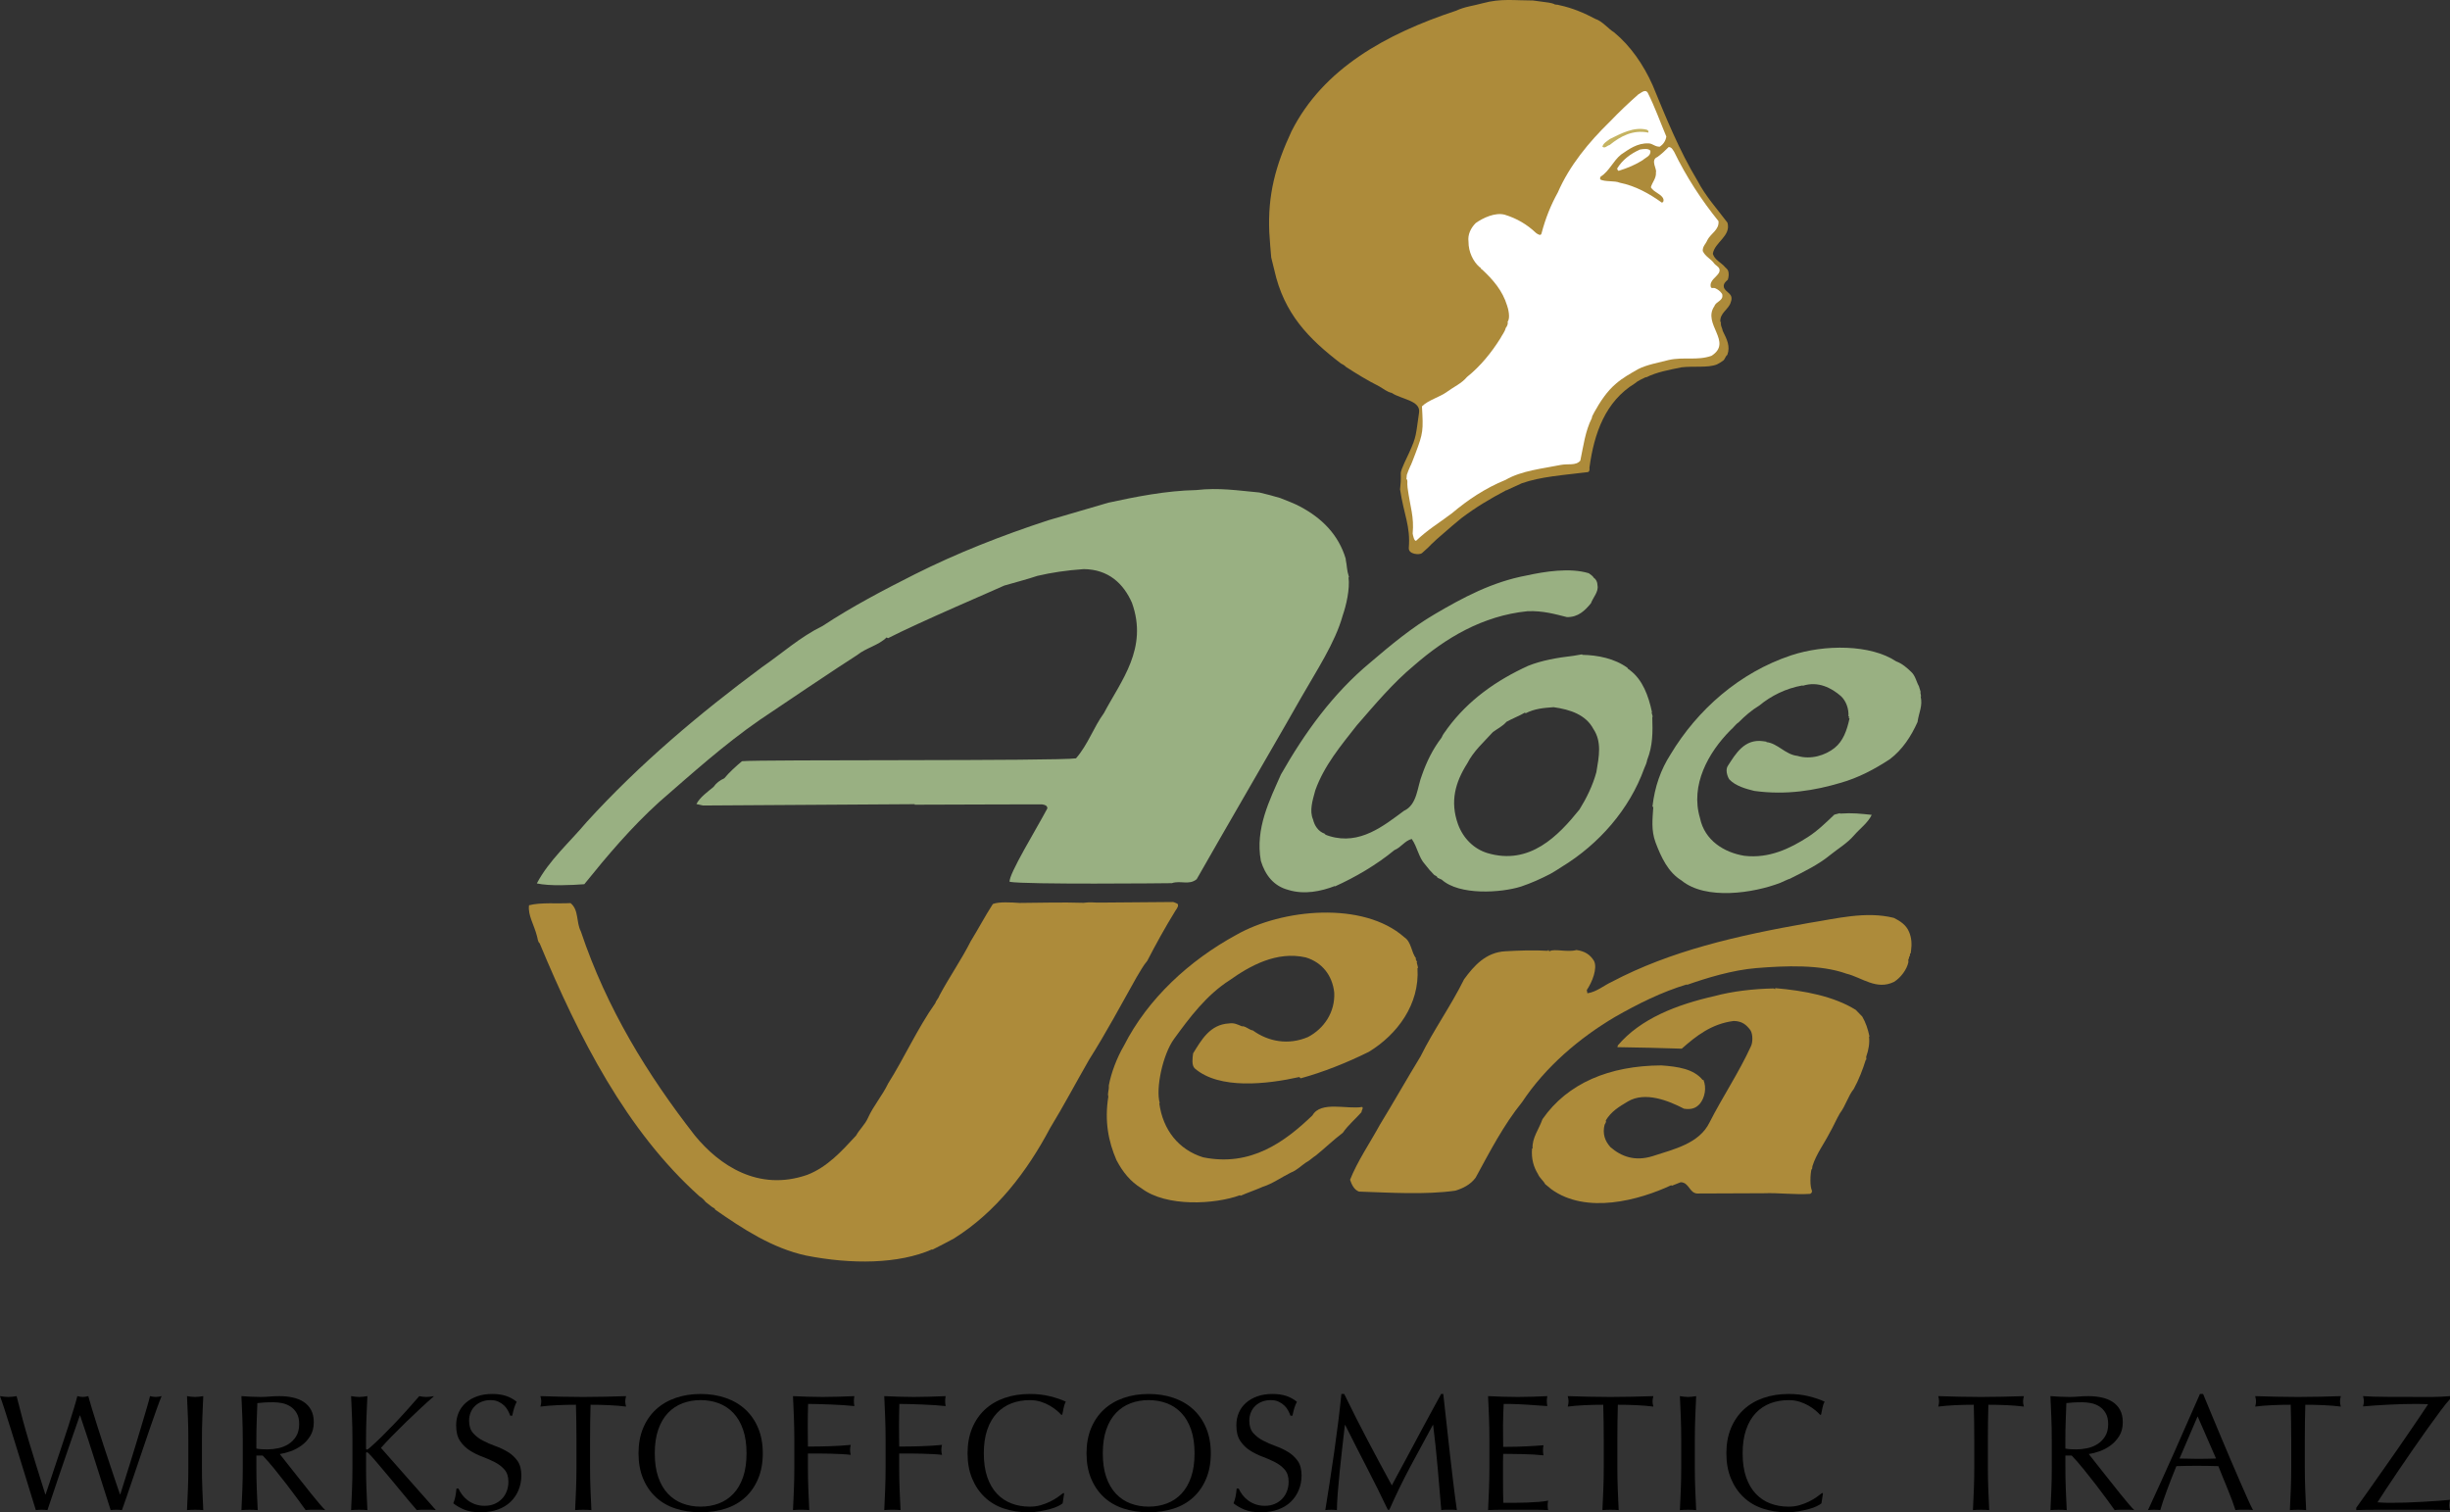 <?xml version="1.0" encoding="utf-8"?>
<!-- Generator: Adobe Illustrator 23.0.1, SVG Export Plug-In . SVG Version: 6.00 Build 0)  -->
<svg version="1.1" id="Ebene_1" xmlns="http://www.w3.org/2000/svg" xmlns:xlink="http://www.w3.org/1999/xlink" x="0px" y="0px"
	 viewBox="0 0 605.364 373.698" style="enable-background:new 0 0 605.364 373.698;" xml:space="preserve">
<rect x="0" y="0" width="605.364" height="373.698" fill="#333333" stroke="none"/>
<style type="text/css">
	.st0{fill-rule:evenodd;clip-rule:evenodd;fill:#AD8B3A;}
	.st1{fill-rule:evenodd;clip-rule:evenodd;fill:#FFFFFF;}
	.st2{fill-rule:evenodd;clip-rule:evenodd;fill:#C5B361;}
	.st3{fill-rule:evenodd;clip-rule:evenodd;fill:#99B082;}
</style>
<g>
	<path class="st0" d="M378.781,0.121c0.885,0.138,2.069,0.298,3.097,0.416
		c1.091,0.126,2.137,0.365,2.323,0.571c0.986,0.145,0.394-0.038,1.182,0.194
		c3.048,0.629,6.168,1.955,8.787,3.36c1.76,0.573,3.17,2.421,4.717,3.382
		c4.025,3.35,7.201,7.956,9.463,13.02c3.414,8.288,6.551,16.071,11.088,23.615
		c2.016,3.859,4.859,6.961,7.397,10.347c0.946,3.317-3.189,4.825-3.613,7.687
		c0.432,1.507,2.092,2.176,3.035,3.309c0.188,0.207,0.476,0.417,0.663,0.723
		c0.366,0.711,0.22,1.796-0.005,2.383c-0.518,0.474-1.133,0.942-0.975,1.843
		c0.435,1.409,2.517,1.499,1.728,3.65c-0.478,1.867-2.793,2.658-2.594,4.95l0.194,0.008l-0.116,0.394
		l0.095,0.102c-0.116,0.393,0.351,1.108,0.425,1.707c1.003,2.029,1.922,3.755,1.133,5.907
		c-0.514,0.373-0.544,1.067-1.057,1.442c-0.512,0.374-1.121,0.746-1.527,0.927
		c-2.226,0.895-5.775,0.345-8.77,0.712c-3.106,0.658-6.006,1.13-8.748,2.5l0.005-0.1
		c-0.912,0.458-2.024,0.904-2.748,1.568c-7.241,4.451-10.057,12.172-11.232,20.858
		c0.08,0.501-0.002,1.017-0.441,1.072c-5.908,0.738-11.564,1.088-16.304,2.767l-3.748,1.724l-0.097-0.004
		c-3.969,2.111-7.428,4.145-11.024,6.869c-0.724,0.663-1.541,1.223-2.266,1.887
		c-1.339,1.133-2.583,2.27-3.816,3.308c-2.691,2.466-0.84,0.941-3.695,3.473
		c-0.525,0.465-3.38,0.357-3.238-1.331c0.447-5.35-1.239-8.242-2.162-14.437
		c0.171-1.682,0.217-1.944,0.176-4.04c-0.016-0.8,1.772-4.351,2.108-5.095
		c1.831-4.042,1.581-4.216,2.411-9.835c0.444-3.009-4.426-3.269-6.742-4.858
		c-1.18-0.25-2.137-1.085-3.104-1.624c-2.818-1.414-5.623-3.123-8.232-4.824
		c-0.282-0.31-0.768-0.629-1.252-0.849c-7.976-6.103-14.049-12.311-16.434-23.07l-0.766-3.11
		l-0.247-2.938l-0.232-3.312c-0.392-9.25,1.531-16.422,5.474-24.89c7.821-15.545,23.384-24.103,40.607-29.808
		c2.43-1.086,3.889-1.126,6.736-1.893C370.863-0.415,374.113,0.118,378.781,0.121"/>
</g>
<path class="st1" d="M407.131,22.913c1.74,3.452,3.068,7.181,4.596,10.823
	c-0.148,1.086-0.779,1.951-1.599,2.511c-1.194,0.048-1.753-0.772-2.745-0.815
	c-2.873-0.124-4.926,1.475-6.871,2.78c-1.954,1.603-2.855,4.047-5.004,5.443
	c-0.199,0.09-0.117,0.492-0.125,0.689c1.26,0.65,3.561,0.253,4.828,0.805
	c3.838,0.764,7.329,2.7,10.408,4.92c0.502-0.077,0.531-0.77,0.252-1.181
	c-0.745-1.124-2.225-1.386-2.965-2.608c0.351-1.278,1.387-2.224,1.252-3.719
	c0.326-0.682-1.455-3.043,0.363-3.758c1.025-0.75,1.954-1.604,2.786-2.461
	c0.792,0.035,0.966,0.639,1.341,1.151c3.006,6.188,6.73,11.908,10.97,17.157
	c0.205,2.192-1.919,2.994-2.784,4.744c-0.338,0.877-1.158,1.438-1.109,2.63
	c0.633,1.417,2.098,1.978,2.844,3.104c0.469,0.614,1.746,0.968,1.192,2.236
	c-0.646,1.163-2.466,1.978-2.042,3.584c0.183,0.405,0.691,0.129,0.984,0.241
	c0.781,0.332,1.357,0.754,1.821,1.469c0.423,1.706-1.462,1.723-1.917,2.994
	c-3.072,4.435,4.678,8.841-0.73,12.279c-3.527,1.238-6.859,0.198-10.569,1.031
	c-2.61,0.681-5.41,1.156-7.544,2.255c-1.934,1.106-3.766,2.12-5.414,3.537
	c-2.266,1.887-3.969,4.494-5.478,7.208c-0.116,0.392-0.528,0.772-0.555,1.366
	c-1.628,3.205-2.088,6.96-2.839,10.499c-1.147,1.341-3.013,0.684-4.909,1.077
	c-4.345,0.9-9.592,1.37-13.562,3.682c-5.057,2.063-9.352,4.955-13.266,8.259
	c-3.493,2.628-5.846,3.946-8.85,6.794c-0.499,0.078-0.756-1.377-0.839-1.776
	c0.384-4.253-0.597-6.436-1.257-11.351c-0.185-1.374,0.149-1.798-0.278-2.13l0.094-1.041
	c0.568-1.703,1.1-2.523,0.892-2.284c-0.127,0.59,0.984-2.337,1.23-2.986
	c1.946-5.135,1.952-5.686,1.617-11.657c1.656-1.617,4.264-2.198,6.21-3.603
	c1.644-1.22,3.565-2.03,4.925-3.658c3.291-2.636,6.018-5.994,8.258-9.57
	c0.438-0.874,1.06-1.542,1.301-2.523c0.316-0.385,0.643-1.065,0.467-1.568
	c0.732-0.863,0.141-3.271-0.124-3.977c-1.132-3.723-3.497-6.407-6.168-8.906
	c-0.296-0.013-0.274-0.507-0.669-0.624c-1.527-1.358-2.717-3.692-2.703-6.272
	c-0.225-1.698,0.541-3.353,1.787-4.589c1.844-1.31,4.781-2.672,7.137-2.074
	c3.041,0.927,5.556,2.426,7.749,4.508c0.288,0.21,1.25,0.946,1.388,0.06
	c0.952-3.632,2.285-6.951,4.01-10.052c2.871-6.627,7.69-12.474,12.873-17.512
	c2.288-2.382,4.566-4.566,7.043-6.743C405.441,23.037,406.482,21.892,407.131,22.913"/>
<path class="st2" d="M407.312,32.373l-0.018,0.397c-3.84-0.762-6.889,0.892-9.564,3.059
	c-0.703,0.168-1.135,0.944-1.803,0.419c0.234-0.884,1.147-1.342,1.867-1.907
	c2.638-1.275,5.893-3.119,9.135-2.283L407.312,32.373"/>
<path class="st1" d="M407.795,37.26c0.144,1.295-1.162,1.637-1.885,2.301
	c-1.738,1.115-3.658,1.925-5.873,2.624c-0.402,0.08-0.285-0.311-0.476-0.518
	c1.285-2.128,3.235-3.631,5.665-4.719C406.226,36.793,407.326,36.642,407.795,37.26"/>
<path class="st3" d="M295.561,121.102c5.707-0.645,10.174,0.105,15.595,0.596
	c1.648,0.358,3.407,0.863,5.164,1.368c1.488,0.598,3.721,1.429,4.933,2.121
	c5.354,2.832,9.489,6.932,11.269,12.926l-0.017,0.129c0.393,1.882,0.195,2.377,0.822,4.425l-0.126-0.018
	c0.379,2.926-0.575,6.976-1.443,9.466c-1.84,6.67-6.46,13.606-10.258,20.265
	c-1.233,2.309-21.312,36.89-25.814,44.882c-1.915,1.562-3.952,0.236-6.141,0.977
	c-1.704,0.027-35.98,0.371-40.061-0.33c-0.427-1.625,6.825-13.418,9.312-18.168
	c-0.04-0.658-0.536-0.859-1.305-0.967l-9.406,0.004l-22.085,0.072l0.018-0.129l-52.301,0.328l-1.646-0.361
	c0.892-1.705,2.77-3.012,4.246-4.246c0.657-0.951,1.532-1.617,2.647-2.113
	c1.255-1.523,2.895-2.993,4.375-4.227c4.373-0.438,78.119-0.013,82.525-0.708
	c2.952-3.377,4.323-7.628,6.909-11.189c4.25-8.037,10.97-15.986,6.915-27.258
	c-2.091-4.731-5.78-8.249-11.912-8.314c-4.356,0.311-7.954,0.856-11.465,1.676
	c-2.745,0.925-5.173,1.503-8.171,2.393c-1.683,0.812-21.115,9.091-28.713,13.001l-0.368-0.181
	c-1.967,1.949-5.057,2.565-7.264,4.347c-3.431,2.139-20.859,13.83-24.032,16.003
	c-8.815,6.095-16.87,13.337-24.895,20.326c-6.874,6.229-12.811,13.244-18.491,20.297
	c-3.034,0.231-8.562,0.51-11.731-0.193c3.017-5.719,8.063-10.115,12.29-15.145
	c13.097-14.382,27.888-26.832,43.319-38.278c5.057-3.481,9.397-7.451,15.003-10.199
	c7.187-4.752,15.077-8.885,22.798-12.777c10.392-5.221,21.446-9.568,32.941-13.331l14.84-4.344
	C280.438,122.793,288.097,121.244,295.561,121.102"/>
<path class="st3" d="M472.277,166.069c0.988,0.917,1.23,2.398,1.859,3.488l0.459,1.512l-0.109-0.015
	l0.191,1.03l-0.109-0.016c0.555,2.415-0.438,3.948-0.77,6.353c-1.607,3.565-3.734,6.834-6.844,9.188
	c-3.797,2.482-7.768,4.604-12.285,5.871c-6.158,1.82-13.236,3.066-21.213,1.961
	c-2.048-0.508-4.623-1.201-6.176-2.861c-0.55-0.857-0.992-2.478-0.311-3.385
	c1.845-2.862,4.047-6.678,8.635-6.042l0.873,0.121l-0.016,0.109c2.75,0.27,4.695,3.099,7.664,3.403
	c3.31,1.014,6.924-0.154,9.176-1.961c2.137-1.709,3.059-4.364,3.69-7.283l-0.207-0.141l0.156-0.312
	l-0.217-0.031c0.144-1.873-0.58-3.867-1.863-5.049c-2.287-1.987-5.604-3.783-9.451-2.536l0.016-0.107
	c-4.225,0.75-7.82,2.591-10.715,4.975c-1.945,1.177-3.594,2.62-5.148,4.187
	c-0.729,0.454-1.304,1.377-1.924,1.849c-5.562,5.576-10.025,13.646-7.586,21.783
	c1.129,5.502,5.946,8.506,10.957,9.316c6.139,0.736,11.4-1.875,15.68-4.623
	c2.441-1.557,4.508-3.607,6.56-5.551l1.385-0.361l-0.014,0.107c3.26-0.219,5.008,0.025,7.861,0.311
	c-0.941,1.984-2.916,3.387-4.375,5.074c-1.725,1.988-3.902,3.244-5.906,4.861
	c-2.898,2.385-6.475,4.111-9.951,5.861c-0.574,0.142-1.537,0.678-2.361,1.006
	c-6.594,2.541-18.428,4.352-24.422-0.6c-3.289-2.014-5.002-5.703-6.388-9.352
	c-1.142-3.053-0.748-5.892-0.569-8.766l-0.205-0.139c0.573-4.936,2.038-9.076,4.456-12.861
	c6.663-11.106,17.067-20.246,29.792-24.495c8.293-2.749,19.65-2.733,25.971,1.484
	C470.008,163.973,471.199,165.028,472.277,166.069"/>
<path class="st3" d="M408.371,177.147l-0.289-1.153l0.111,0.015c-0.877-4.131-2.342-8.01-5.363-10.323
	c-0.188-0.249-0.623-0.308-0.688-0.652c-3.24-2.343-7.363-3.137-11.143-3.215l-0.092-0.125l-2.165,0.368
	c-3.962,0.454-7.847,1.142-11.146,2.466c-7.854,3.589-14.759,8.423-19.975,15.498
	c-0.43,0.719-1.067,1.299-1.426,2.254c-2.17,2.815-3.733,6.053-4.842,9.242
	c-1.19,2.954-1.125,7.303-4.458,8.846c-4.96,3.658-10.871,8.521-18.354,6.256
	c-0.422-0.17-1.079-0.26-1.25-0.619c-1.595-0.555-2.504-2.018-2.856-3.514
	c-0.931-2.133-0.126-4.697,0.549-7.166c2.189-6.156,6.317-11.041,10.249-16.064
	c4.499-5.168,8.908-10.459,14.198-14.85c7.725-6.726,16.848-12.255,28.029-13.379
	c3.804-0.139,6.691,0.706,9.709,1.458c2.779,0.051,4.453-1.611,5.932-3.411
	c0.54-1.483,1.953-2.848,1.621-4.452c-0.006-0.78-0.351-1.498-0.865-1.792
	c-0.364-0.607-0.784-0.775-1.286-1.182c-4.7-1.431-10.968-0.405-15.334,0.549
	c-8.575,1.595-15.8,5.495-22.71,9.549c-5.697,3.33-10.861,7.628-15.912,11.938
	c-9.315,7.73-16.216,17.353-22.104,27.678c-2.767,6.299-6.421,13.368-4.967,21.366
	c1.074,3.49,3.146,6.229,6.797,7.178c3.953,1.219,8.088,0.342,11.498-0.969l-0.016,0.113
	c5.109-2.303,10.322-5.361,14.725-8.986c1.648-0.662,2.547-2.316,4.277-2.75
	c1.399,1.977,1.707,4.582,3.258,6.246c0.751,0.996,1.522,1.879,2.305,2.656
	c0.311,0.154,0.734,0.326,0.798,0.672l1.046,0.477c4.354,3.945,14.695,3.264,19.589,1.711
	c2.571-0.865,4.831-1.892,7.228-3.121c0.967-0.531,1.946-1.174,2.802-1.725
	c9.245-5.625,16.792-14.267,20.416-24.346c0.311-0.626,0.664-1.579,0.739-2.125
	c1.379-3.484,1.379-6.716,1.254-10.631L408.371,177.147z M394.444,190.81
	c-0.904,3.326-2.453,6.453-4.171,9.222c-5.246,6.512-12.289,13.891-22.767,10.767
	c-3.315-1.017-5.961-3.609-7.254-7.131c-2.004-5.627-0.686-10.342,2.31-15.052
	c1.529-3.017,4.065-5.228,6.304-7.703c1.118-0.846,2.428-1.444,3.359-2.541
	c1.445-0.803,3.333-1.542,4.547-2.266l0.201,0.141c2.272-1.134,4.301-1.299,6.891-1.495
	c4.152,0.576,7.98,1.885,9.836,5.372C395.82,183.316,395.104,186.892,394.444,190.81z"/>
<path class="st0" d="M140.975,223.165c2.111,1.726,1.32,4.621,2.555,7.014
	c6.375,19.043,16.508,35.469,28.153,50.408c6.03,7.365,15.7,13.934,27.783,9.729
	c4.966-1.922,8.517-5.869,12.052-9.693c0.871-1.576,2.204-2.699,2.966-4.42
	c1.325-2.953,3.49-5.397,4.961-8.461c4.018-6.365,7.244-13.621,11.631-19.811
	c0.232-0.748,0.817-1.191,1.053-1.941c2.468-4.623,5.4-8.789,7.739-13.428
	c1.855-3.004,3.451-6.053,5.45-9.17c1.389-0.594,4.63-0.406,6.567-0.266
	c4.579-0.022,10.742-0.211,15.812-0.031c1.868-0.26,2.875,0.006,4.32-0.057l17.785-0.144
	c0.386,0.053,0.626,0.217,1.119,0.422c0.458,0.453-0.177,1.277-0.505,1.752
	c-2.523,4.092-4.797,8.219-6.941,12.363c-1.093,1.283-1.818,2.754-2.652,4.072
	c-3.815,6.789-7.519,13.723-11.701,20.326c-3.27,5.686-6.284,11.406-9.664,16.945
	c-5.666,10.711-13.329,20.754-23.767,27.275c-1.7,0.938-3.524,1.859-5.35,2.783l0.017-0.125
	c-8.348,3.68-19.985,3.758-31.176,1.555c-8.371-1.814-15.674-6.615-22.463-11.344
	c-0.075-0.402-0.591-0.475-0.937-0.781l-1.413-1.109c-0.333-0.439-0.899-1.041-1.508-1.387
	c-18.127-16.229-29.824-39.275-39.531-62.566c-0.474-0.33-0.476-1.242-0.665-1.791
	c-0.67-2.705-2.288-5.148-1.951-7.586C133.693,222.933,137.681,223.359,140.975,223.165"/>
<path class="st0" d="M346.988,231.603c1.794,1.164,1.695,3.768,2.928,5.238l-0.144,0.117l0.406,0.836
	l-0.128-0.018l0.335,1.355l-0.145,0.109c0.584,8.961-5.019,16.418-12.01,20.674
	c-5.336,2.654-11.42,5.08-16.846,6.545l-0.353-0.312c-7.954,1.777-19.768,3.143-25.83-2.141
	c-0.807-0.764-0.558-2.559-0.399-3.713c2.022-3.248,4.126-7.137,8.864-7.393
	c1.337-0.207,2.179,0.303,3.169,0.701c0.803-0.148,1.834,0.908,2.733,1.031
	c3.794,2.748,8.758,3.699,13.617,1.629c3.948-2.068,6.729-6.125,6.488-10.99
	c-0.452-4.242-3.013-7.471-7.026-8.68c-7.214-1.652-13.879,2.121-18.804,5.621
	c-5.732,3.648-9.898,9.209-13.775,14.551c-2.75,3.797-4.56,12.17-3.505,15.844l-0.125-0.017
	c0.902,6.656,4.805,11.51,10.812,13.387c11.812,2.42,20.262-3.852,27.043-10.361
	c2.07-3.633,8.558-1.426,12.305-2.078c0.333,0.436-0.249,0.879-0.177,1.279
	c-1.547,1.746-3.318,3.195-4.627,5.107c-2.337,1.766-4.451,3.824-6.657,5.607
	c-0.712,0.42-1.474,1.232-2.462,1.748c-1.15,0.756-2.224,1.914-3.743,2.486
	c-2.245,1.125-4.565,2.768-6.881,3.488c-1.536,0.697-3.727,1.443-5.538,2.236l-0.11-0.146
	c-6.196,2.275-18.176,2.969-24.324-1.676c-2.773-1.69-4.667-4.043-6.218-7
	c-1.976-4.584-2.984-9.555-2.003-15.693c-0.261-0.949,0.196-1.412,0.116-2.727
	c0.556-3.059,2.003-6.908,3.713-9.801c5.934-11.723,16.254-21.133,27.701-27.383
	C316.745,224.542,336.863,222.624,346.988,231.603"/>
<path class="st0" d="M471.672,230.21c0.703,1.535,0.725,3.238,0.529,4.646l-0.107,0.769l-0.125-0.019
	l-0.108,0.771l-0.127-0.018l-0.09,0.641l-0.129-0.019l0.024,0.787c-0.379,1.779-1.836,3.797-3.549,4.863
	c-4.348,2.139-7.947-1.1-11.736-2.018c-6.475-2.334-15.143-1.971-22.277-1.391
	c-5.945,0.484-12.361,2.463-17.168,4.152l0.018-0.127c-6.27,1.875-12.165,4.84-17.695,7.992
	c-8.819,5.184-17.264,12.371-23.045,21.104c-4.569,5.637-7.965,12.225-11.472,18.66
	c-1.292,1.777-3.247,2.684-5.017,3.223c-7.461,1.059-16.395,0.467-23.807,0.227
	c-1.243-0.436-1.838-1.822-2.209-2.92c1.813-4.582,4.922-9.115,7.375-13.607
	c3.382-5.541,6.67-11.353,10.048-16.893c3.271-6.606,7.472-12.424,10.738-19.023
	c2.42-3.32,5.369-6.701,10.236-6.943c3.294-0.193,7.099-0.318,10.468-0.113l0.017-0.129
	c0.292-0.219,0.203,0.422,0.496,0.199c1.127-0.627,4.391,0.348,6.566-0.266
	c2.053,0.285,3.371,1.119,4.33,2.691c0.924,1.828-0.472,5.291-1.785,7.199l0.154,0.803
	c2.265-0.338,4.051-1.92,6.008-2.824c14.517-7.654,30.84-11.402,48.652-14.545
	c6.672-1.039,14.131-3.01,21.072-1.262C469.43,227.554,470.988,228.548,471.672,230.21"/>
<path class="st0" d="M438.24,244.253l0.367,0.189l0.033-0.26c7.234,0.615,14.488,2.01,19.9,5.369
	c0.568,0.602,1.137,1.205,1.598,1.658c0.846,1.426,1.404,3.072,1.793,4.953l-0.127-0.016
	c0.189,1.461-0.059,3.254-0.693,4.994l0.039,0.662l-0.144,0.107
	c-0.703,2.258-1.738,4.986-2.955,7.168c-1.422,1.766-2.012,4.162-3.451,6.055
	c-0.852,1.449-1.631,3.301-2.486,4.752c-1.434,2.801-3.344,5.283-4.285,8.285l-0.107,0.771l-0.125-0.018
	c-0.287,1.133-0.478,4.369,0.17,5.375l-0.148,0.113c0.242,0.162-0.055,0.381-0.344,0.606
	c-3.824,0.252-7.799-0.299-11.476-0.152l-16.469,0.064c-1.939-0.135-1.967-2.758-4.059-2.783
	l-2.205,0.873l-0.111-0.148c-7.968,3.728-20.996,7.277-29.662,0.984l-1.52-1.258
	c-0.408-0.84-1.363-1.494-1.754-2.461c-1.064-1.717-1.695-3.764-1.469-6.35l0.129,0.018
	c-0.16-2.627,1.572-4.74,2.441-7.236c6.199-8.936,16.596-13.24,29.401-13.293
	c4.011,0.293,7.984,0.844,10.212,3.633l0.146-0.105c0.885,2.078,0.294,4.481-0.816,5.891
	c-1.094,1.285-2.305,1.512-3.967,1.283c-3.776-1.965-9.59-4.334-13.86-1.795
	c-2.136,1.272-4.126,2.434-5.488,4.725c0.239,0.168-0.107,0.771-0.271,1.012
	c-0.577,2.269,0.092,4.06,1.451,5.557c2.683,2.33,6.034,3.578,10.401,2.223
	c5.335-1.74,11.534-3.102,14.092-8.363c3.232-6.346,7.182-12.201,10.176-18.711
	c0.523-0.969,0.549-3.057-0.096-4.061c-0.99-1.314-2.038-2.24-4.127-2.269
	c-5.449,0.682-9.26,3.684-12.834,6.844c-4.941-0.164-10.67-0.303-15.887-0.375
	c-0.126-0.016,0.167-0.238,0.054-0.387c5.629-6.664,14.599-10.123,23.905-12.231
	C428.088,244.939,433.266,244.353,438.24,244.253"/>
<g>
	<path d="M8.856,373.165c-0.219-0.683-0.554-1.763-1.005-3.239c-0.451-1.476-0.963-3.143-1.537-5.002
		c-0.574-1.858-1.176-3.806-1.804-5.843c-0.629-2.035-1.23-3.977-1.804-5.821
		c-0.574-1.846-1.101-3.506-1.578-4.981C0.649,346.802,0.272,345.709,0,344.998
		c0.354,0.055,0.697,0.103,1.025,0.144s0.669,0.062,1.025,0.062c0.355,0,0.697-0.021,1.025-0.062
		s0.669-0.089,1.025-0.144c0.519,2.077,1.025,4.025,1.517,5.843
		c0.492,1.817,1.018,3.663,1.579,5.535c0.56,1.872,1.162,3.84,1.804,5.903
		c0.642,2.064,1.373,4.395,2.193,6.99h0.082c0.246-0.737,0.587-1.756,1.025-3.054
		c0.437-1.298,0.916-2.733,1.435-4.306c0.519-1.571,1.066-3.204,1.64-4.899
		c0.574-1.694,1.107-3.313,1.599-4.858c0.492-1.544,0.929-2.952,1.312-4.223
		c0.383-1.271,0.656-2.248,0.82-2.932c0.546,0.137,0.997,0.205,1.353,0.205
		c0.354,0,0.806-0.068,1.353-0.205c0.191,0.738,0.485,1.749,0.881,3.034
		c0.396,1.285,0.84,2.713,1.333,4.284c0.492,1.572,1.018,3.205,1.579,4.899
		c0.56,1.695,1.1,3.321,1.619,4.879c0.519,1.559,0.991,2.967,1.415,4.224
		c0.423,1.257,0.759,2.241,1.004,2.951h0.082c0.191-0.601,0.485-1.537,0.882-2.808
		c0.396-1.271,0.847-2.706,1.353-4.306c0.505-1.599,1.025-3.279,1.558-5.043
		c0.533-1.763,1.039-3.443,1.517-5.043c0.478-1.599,0.902-3.026,1.271-4.284
		c0.369-1.257,0.622-2.187,0.759-2.788c0.246,0.055,0.485,0.103,0.717,0.144
		c0.232,0.041,0.472,0.062,0.718,0.062c0.246,0,0.485-0.021,0.717-0.062
		c0.232-0.041,0.472-0.089,0.717-0.144c-0.273,0.629-0.67,1.668-1.189,3.116
		c-0.52,1.449-1.101,3.103-1.742,4.961c-0.643,1.859-1.312,3.827-2.009,5.904
		c-0.697,2.077-1.367,4.052-2.009,5.924c-0.643,1.873-1.217,3.554-1.722,5.043
		c-0.506,1.49-0.881,2.562-1.127,3.219c-0.438-0.055-0.902-0.082-1.394-0.082
		c-0.492,0-0.957,0.027-1.394,0.082c-1.23-3.799-2.446-7.619-3.649-11.46
		c-1.203-3.84-2.501-7.811-3.895-11.91H19.721c-0.219,0.629-0.512,1.47-0.881,2.521
		c-0.369,1.053-0.779,2.234-1.23,3.547c-0.451,1.312-0.937,2.72-1.456,4.223
		c-0.52,1.504-1.039,3.021-1.558,4.551c-0.52,1.531-1.025,3.034-1.517,4.511
		c-0.492,1.476-0.943,2.815-1.353,4.018c-0.438-0.055-0.916-0.082-1.435-0.082
		C9.771,373.083,9.292,373.111,8.856,373.165z"/>
	<path d="M46.432,350.308c-0.068-1.735-0.144-3.506-0.226-5.31c0.355,0.055,0.697,0.103,1.025,0.144
		c0.328,0.041,0.656,0.062,0.984,0.062c0.328,0,0.656-0.021,0.984-0.062s0.669-0.089,1.025-0.144
		c-0.082,1.804-0.158,3.574-0.226,5.31c-0.068,1.736-0.103,3.506-0.103,5.31v7.052
		c0,1.804,0.034,3.581,0.103,5.33c0.068,1.75,0.144,3.472,0.226,5.166
		c-0.629-0.055-1.298-0.082-2.009-0.082c-0.711,0-1.381,0.027-2.009,0.082
		c0.082-1.694,0.157-3.416,0.226-5.166c0.068-1.749,0.103-3.526,0.103-5.33v-7.052
		C46.535,353.814,46.5,352.044,46.432,350.308z"/>
	<path d="M59.983,355.617c0-1.804-0.035-3.573-0.103-5.31c-0.068-1.735-0.144-3.506-0.226-5.31
		c0.792,0.055,1.571,0.103,2.337,0.144c0.765,0.041,1.544,0.062,2.337,0.062
		c0.792,0,1.572-0.034,2.337-0.103c0.765-0.068,1.544-0.103,2.337-0.103
		c1.148,0,2.241,0.109,3.28,0.328c1.039,0.219,1.948,0.581,2.727,1.086
		c0.779,0.507,1.394,1.169,1.845,1.989c0.451,0.819,0.676,1.845,0.676,3.074
		c0,1.312-0.294,2.439-0.881,3.383c-0.588,0.943-1.306,1.722-2.152,2.337
		c-0.848,0.615-1.757,1.094-2.727,1.436c-0.971,0.342-1.852,0.567-2.645,0.676
		c0.328,0.41,0.779,0.984,1.353,1.723c0.574,0.737,1.216,1.552,1.927,2.439
		c0.71,0.889,1.449,1.817,2.214,2.788s1.503,1.899,2.214,2.788
		c0.71,0.888,1.38,1.701,2.009,2.439c0.628,0.737,1.134,1.298,1.517,1.681
		c-0.41-0.055-0.82-0.082-1.23-0.082s-0.82,0-1.23,0c-0.383,0-0.779,0-1.189,0
		c-0.41,0-0.807,0.027-1.189,0.082c-0.41-0.574-1.032-1.435-1.866-2.583
		c-0.834-1.148-1.756-2.378-2.768-3.69c-1.011-1.312-2.043-2.616-3.095-3.915
		c-1.053-1.298-2.016-2.398-2.891-3.301h-1.558v2.993c0,1.804,0.034,3.581,0.103,5.33
		c0.068,1.75,0.144,3.472,0.226,5.166c-0.629-0.055-1.298-0.082-2.009-0.082
		c-0.711,0-1.381,0.027-2.009,0.082c0.082-1.694,0.157-3.416,0.226-5.166
		c0.068-1.749,0.103-3.526,0.103-5.33v-7.052H59.983z M63.345,357.954
		c0.383,0.082,0.8,0.137,1.25,0.164c0.451,0.027,0.95,0.041,1.497,0.041
		c0.847,0,1.729-0.096,2.645-0.287c0.916-0.191,1.756-0.526,2.521-1.005
		c0.765-0.478,1.4-1.12,1.907-1.927c0.505-0.806,0.758-1.824,0.758-3.055
		c0-1.065-0.199-1.947-0.595-2.645c-0.396-0.696-0.909-1.25-1.537-1.66
		c-0.629-0.41-1.312-0.69-2.05-0.841c-0.738-0.149-1.462-0.226-2.173-0.226
		c-0.957,0-1.75,0.021-2.378,0.062c-0.629,0.041-1.162,0.09-1.599,0.144
		c-0.055,1.504-0.109,2.993-0.164,4.47c-0.055,1.476-0.082,2.951-0.082,4.428V357.954z"/>
	<path d="M86.755,373.165c0.082-1.694,0.157-3.416,0.226-5.166c0.068-1.749,0.103-3.526,0.103-5.33
		v-7.052c0-1.804-0.035-3.573-0.103-5.31c-0.068-1.735-0.144-3.506-0.226-5.31
		c0.355,0.055,0.697,0.103,1.025,0.144c0.328,0.041,0.656,0.062,0.984,0.062
		c0.328,0,0.656-0.021,0.984-0.062s0.669-0.089,1.025-0.144c-0.082,1.804-0.158,3.574-0.226,5.31
		c-0.068,1.736-0.103,3.506-0.103,5.31v2.255c0,0.219,0.082,0.328,0.246,0.328
		c0.109,0,0.3-0.123,0.574-0.369c0.956-0.82,1.961-1.749,3.013-2.788
		c1.052-1.038,2.112-2.118,3.178-3.239c1.066-1.12,2.118-2.261,3.157-3.423
		c1.039-1.162,2.036-2.289,2.993-3.383c0.3,0.055,0.587,0.103,0.861,0.144
		c0.273,0.041,0.546,0.062,0.82,0.062c0.328,0,0.656-0.021,0.984-0.062s0.656-0.089,0.984-0.144
		c-0.957,0.82-2.037,1.79-3.239,2.911c-1.203,1.121-2.413,2.269-3.629,3.443
		c-1.216,1.176-2.378,2.331-3.485,3.465c-1.107,1.135-2.029,2.126-2.768,2.973
		c2.214,2.487,4.449,5.022,6.704,7.605s4.544,5.173,6.868,7.77
		c-0.41-0.055-0.82-0.082-1.23-0.082c-0.41,0-0.82,0-1.23,0c-0.383,0-0.759,0-1.127,0
		c-0.369,0-0.745,0.027-1.128,0.082c-0.984-1.12-2.07-2.405-3.259-3.854
		c-1.189-1.448-2.351-2.849-3.485-4.202c-1.135-1.353-2.16-2.568-3.075-3.648
		c-0.916-1.08-1.593-1.839-2.029-2.276c-0.219-0.218-0.383-0.327-0.492-0.327
		c-0.137,0-0.205,0.082-0.205,0.245v3.567c0,1.804,0.034,3.581,0.103,5.33
		c0.068,1.75,0.144,3.472,0.226,5.166c-0.629-0.055-1.298-0.082-2.009-0.082
		C88.053,373.083,87.384,373.111,86.755,373.165z"/>
	<path d="M114.164,369.331c0.369,0.507,0.82,0.964,1.353,1.374c0.533,0.41,1.154,0.745,1.865,1.005
		c0.71,0.26,1.503,0.389,2.378,0.389c0.902,0,1.715-0.156,2.439-0.471
		c0.724-0.314,1.339-0.738,1.845-1.271c0.505-0.533,0.895-1.161,1.168-1.886
		c0.273-0.724,0.41-1.497,0.41-2.316c0-1.257-0.322-2.255-0.963-2.993
		c-0.643-0.738-1.442-1.354-2.398-1.845c-0.958-0.492-1.989-0.943-3.096-1.354
		s-2.139-0.923-3.096-1.537c-0.957-0.615-1.756-1.4-2.398-2.357
		c-0.643-0.957-0.963-2.241-0.963-3.854c0-1.147,0.205-2.193,0.615-3.137
		c0.41-0.942,1.004-1.756,1.783-2.439c0.779-0.683,1.715-1.216,2.809-1.599
		c1.093-0.383,2.323-0.574,3.69-0.574c1.312,0,2.446,0.158,3.403,0.472
		c0.957,0.314,1.845,0.8,2.665,1.455c-0.246,0.466-0.451,0.957-0.615,1.477
		s-0.328,1.176-0.492,1.968h-0.492c-0.137-0.383-0.322-0.8-0.554-1.25
		c-0.232-0.451-0.547-0.868-0.943-1.251c-0.396-0.383-0.868-0.703-1.415-0.964
		c-0.547-0.259-1.203-0.389-1.968-0.389s-1.469,0.123-2.111,0.368
		c-0.643,0.246-1.203,0.595-1.681,1.046c-0.479,0.451-0.847,0.991-1.107,1.619
		c-0.26,0.63-0.389,1.312-0.389,2.051c0,1.285,0.321,2.296,0.963,3.033
		c0.642,0.738,1.441,1.36,2.398,1.866c0.957,0.506,1.988,0.957,3.095,1.353
		c1.107,0.396,2.139,0.882,3.096,1.456c0.957,0.573,1.756,1.312,2.398,2.214
		c0.642,0.901,0.963,2.104,0.963,3.607c0,1.258-0.225,2.447-0.676,3.567
		c-0.451,1.121-1.107,2.098-1.968,2.932c-0.861,0.834-1.914,1.476-3.157,1.927
		c-1.244,0.451-2.659,0.677-4.244,0.677c-1.695,0-3.068-0.226-4.121-0.677s-1.934-0.964-2.644-1.537
		c0.246-0.629,0.416-1.195,0.512-1.702c0.096-0.505,0.185-1.154,0.267-1.947h0.492
		C113.501,368.327,113.795,368.826,114.164,369.331z"/>
	<path d="M142.311,347.13c-0.711,0-1.456,0.007-2.235,0.021c-0.779,0.015-1.558,0.041-2.337,0.082
		s-1.531,0.089-2.255,0.144c-0.725,0.055-1.374,0.123-1.948,0.205
		c0.137-0.492,0.205-0.929,0.205-1.312c0-0.3-0.068-0.724-0.205-1.271
		c1.804,0.055,3.567,0.103,5.289,0.144c1.722,0.041,3.485,0.062,5.289,0.062
		c1.804,0,3.567-0.021,5.289-0.062s3.485-0.089,5.289-0.144c-0.137,0.547-0.205,0.984-0.205,1.312
		c0,0.356,0.068,0.779,0.205,1.271c-0.574-0.082-1.224-0.15-1.948-0.205
		c-0.725-0.055-1.476-0.103-2.255-0.144c-0.779-0.041-1.558-0.067-2.337-0.082
		c-0.779-0.014-1.524-0.021-2.234-0.021c-0.082,2.815-0.123,5.645-0.123,8.487v7.052
		c0,1.804,0.034,3.581,0.103,5.33c0.068,1.75,0.144,3.472,0.226,5.166
		c-0.629-0.055-1.299-0.082-2.009-0.082c-0.711,0-1.38,0.027-2.009,0.082
		c0.082-1.694,0.157-3.416,0.225-5.166c0.068-1.749,0.103-3.526,0.103-5.33v-7.052
		C142.433,352.775,142.392,349.946,142.311,347.13z"/>
	<path d="M157.768,359.143c0-2.322,0.375-4.393,1.127-6.211c0.751-1.817,1.804-3.355,3.157-4.612
		s2.973-2.214,4.859-2.87c1.886-0.656,3.949-0.984,6.191-0.984c2.268,0,4.346,0.328,6.232,0.984
		c1.886,0.656,3.505,1.613,4.858,2.87s2.405,2.795,3.157,4.612c0.751,1.818,1.127,3.889,1.127,6.211
		c0,2.324-0.376,4.395-1.127,6.212c-0.752,1.818-1.804,3.355-3.157,4.612
		c-1.353,1.258-2.973,2.193-4.858,2.809c-1.886,0.615-3.964,0.923-6.232,0.923
		c-2.242,0-4.305-0.308-6.191-0.923c-1.886-0.615-3.506-1.551-4.859-2.809
		c-1.353-1.257-2.405-2.794-3.157-4.612C158.143,363.537,157.768,361.467,157.768,359.143z
		 M184.458,359.143c0-2.268-0.287-4.229-0.861-5.883c-0.574-1.653-1.373-3.021-2.398-4.101
		c-1.025-1.079-2.228-1.879-3.608-2.398c-1.38-0.519-2.877-0.778-4.489-0.778
		c-1.586,0-3.069,0.26-4.449,0.778c-1.38,0.52-2.583,1.319-3.608,2.398
		c-1.025,1.08-1.825,2.447-2.398,4.101c-0.574,1.654-0.861,3.615-0.861,5.883
		c0,2.27,0.287,4.23,0.861,5.884c0.574,1.654,1.374,3.021,2.398,4.101s2.228,1.879,3.608,2.398
		c1.38,0.52,2.863,0.778,4.449,0.778c1.612,0,3.109-0.259,4.489-0.778
		c1.38-0.52,2.583-1.318,3.608-2.398c1.025-1.08,1.825-2.446,2.398-4.101
		C184.171,363.373,184.458,361.412,184.458,359.143z"/>
	<path d="M196.164,350.308c-0.068-1.735-0.144-3.506-0.226-5.31c1.23,0.055,2.453,0.103,3.669,0.144
		c1.216,0.041,2.439,0.062,3.669,0.062s2.474-0.021,3.731-0.062s2.624-0.089,4.1-0.144
		c-0.082,0.41-0.123,0.82-0.123,1.229c0,0.41,0.041,0.82,0.123,1.23
		c-0.738-0.082-1.626-0.157-2.665-0.226c-1.039-0.067-2.098-0.123-3.177-0.164
		c-1.08-0.041-2.119-0.075-3.116-0.103c-0.998-0.026-1.824-0.041-2.48-0.041
		c-0.027,0.957-0.048,1.873-0.062,2.747c-0.014,0.875-0.021,1.75-0.021,2.624
		c0,0.957,0.006,1.839,0.021,2.645c0.014,0.807,0.021,1.647,0.021,2.521
		c1.804,0,3.587-0.026,5.351-0.082c1.763-0.055,3.505-0.164,5.228-0.328
		c-0.109,0.41-0.164,0.82-0.164,1.23s0.055,0.819,0.164,1.229
		c-0.684-0.082-1.456-0.144-2.316-0.185c-0.861-0.041-1.757-0.074-2.686-0.103
		c-0.93-0.026-1.873-0.041-2.829-0.041c-0.957,0-1.873,0-2.747,0v3.485
		c0,1.804,0.034,3.581,0.103,5.33c0.068,1.75,0.144,3.472,0.226,5.166
		c-0.629-0.055-1.298-0.082-2.009-0.082c-0.711,0-1.381,0.027-2.009,0.082
		c0.082-1.694,0.157-3.416,0.226-5.166c0.068-1.749,0.103-3.526,0.103-5.33v-7.052
		C196.267,353.814,196.232,352.044,196.164,350.308z"/>
	<path d="M218.714,350.308c-0.068-1.735-0.144-3.506-0.226-5.31c1.23,0.055,2.453,0.103,3.669,0.144
		c1.216,0.041,2.439,0.062,3.669,0.062s2.474-0.021,3.731-0.062s2.624-0.089,4.1-0.144
		c-0.082,0.41-0.123,0.82-0.123,1.229c0,0.41,0.041,0.82,0.123,1.23
		c-0.738-0.082-1.626-0.157-2.665-0.226c-1.039-0.067-2.098-0.123-3.177-0.164
		c-1.08-0.041-2.119-0.075-3.116-0.103c-0.998-0.026-1.824-0.041-2.48-0.041
		c-0.027,0.957-0.048,1.873-0.062,2.747c-0.014,0.875-0.021,1.75-0.021,2.624
		c0,0.957,0.006,1.839,0.021,2.645c0.014,0.807,0.021,1.647,0.021,2.521
		c1.804,0,3.587-0.026,5.351-0.082c1.763-0.055,3.505-0.164,5.228-0.328
		c-0.109,0.41-0.164,0.82-0.164,1.23s0.055,0.819,0.164,1.229
		c-0.684-0.082-1.456-0.144-2.316-0.185c-0.861-0.041-1.757-0.074-2.686-0.103
		c-0.93-0.026-1.873-0.041-2.829-0.041c-0.957,0-1.873,0-2.747,0v3.485
		c0,1.804,0.034,3.581,0.103,5.33c0.068,1.75,0.144,3.472,0.226,5.166
		c-0.629-0.055-1.298-0.082-2.009-0.082c-0.711,0-1.381,0.027-2.009,0.082
		c0.082-1.694,0.157-3.416,0.226-5.166c0.068-1.749,0.103-3.526,0.103-5.33v-7.052
		C218.816,353.814,218.782,352.044,218.714,350.308z"/>
	<path d="M261.395,372.201c-0.533,0.261-1.175,0.492-1.927,0.697c-0.752,0.205-1.593,0.39-2.521,0.554
		c-0.93,0.164-1.9,0.246-2.911,0.246c-2.16,0-4.155-0.308-5.986-0.923
		c-1.832-0.615-3.41-1.551-4.736-2.809c-1.326-1.257-2.364-2.794-3.116-4.612
		c-0.752-1.817-1.127-3.888-1.127-6.212c0-2.322,0.375-4.393,1.127-6.211
		c0.751-1.817,1.804-3.355,3.157-4.612s2.973-2.214,4.859-2.87
		c1.886-0.656,3.963-0.984,6.232-0.984c1.804,0,3.45,0.185,4.94,0.554
		c1.489,0.369,2.809,0.813,3.957,1.332c-0.219,0.384-0.396,0.902-0.533,1.559
		c-0.137,0.656-0.246,1.203-0.328,1.64l-0.246,0.082c-0.274-0.328-0.656-0.697-1.148-1.106
		c-0.492-0.41-1.066-0.807-1.722-1.189c-0.656-0.383-1.394-0.703-2.214-0.964
		c-0.82-0.259-1.722-0.389-2.706-0.389c-1.613,0-3.11,0.26-4.49,0.778
		c-1.38,0.52-2.583,1.319-3.608,2.398c-1.025,1.08-1.825,2.447-2.398,4.101
		c-0.574,1.654-0.861,3.615-0.861,5.883c0,2.27,0.287,4.23,0.861,5.884
		c0.574,1.654,1.374,3.021,2.398,4.101s2.228,1.879,3.608,2.398
		c1.38,0.52,2.876,0.778,4.49,0.778c0.984,0,1.892-0.123,2.727-0.369
		c0.833-0.245,1.599-0.539,2.296-0.881c0.697-0.342,1.325-0.711,1.886-1.107
		c0.56-0.396,1.032-0.744,1.415-1.045l0.164,0.164l-0.369,2.419
		C262.318,371.703,261.928,371.943,261.395,372.201z"/>
	<path d="M268.467,359.143c0-2.322,0.375-4.393,1.127-6.211c0.751-1.817,1.804-3.355,3.157-4.612
		s2.973-2.214,4.859-2.87c1.886-0.656,3.949-0.984,6.191-0.984c2.268,0,4.346,0.328,6.232,0.984
		c1.886,0.656,3.505,1.613,4.858,2.87s2.405,2.795,3.157,4.612c0.751,1.818,1.127,3.889,1.127,6.211
		c0,2.324-0.376,4.395-1.127,6.212c-0.752,1.818-1.804,3.355-3.157,4.612
		c-1.353,1.258-2.973,2.193-4.858,2.809c-1.886,0.615-3.964,0.923-6.232,0.923
		c-2.242,0-4.305-0.308-6.191-0.923c-1.886-0.615-3.506-1.551-4.859-2.809
		c-1.353-1.257-2.405-2.794-3.157-4.612C268.842,363.537,268.467,361.467,268.467,359.143z
		 M295.158,359.143c0-2.268-0.287-4.229-0.861-5.883c-0.574-1.653-1.373-3.021-2.398-4.101
		c-1.025-1.079-2.228-1.879-3.608-2.398c-1.38-0.519-2.877-0.778-4.489-0.778
		c-1.586,0-3.069,0.26-4.449,0.778c-1.38,0.52-2.583,1.319-3.608,2.398
		c-1.025,1.08-1.825,2.447-2.398,4.101c-0.574,1.654-0.861,3.615-0.861,5.883
		c0,2.27,0.287,4.23,0.861,5.884c0.574,1.654,1.374,3.021,2.398,4.101s2.228,1.879,3.608,2.398
		c1.38,0.52,2.863,0.778,4.449,0.778c1.612,0,3.109-0.259,4.489-0.778
		c1.38-0.52,2.583-1.318,3.608-2.398c1.025-1.08,1.825-2.446,2.398-4.101
		C294.871,363.373,295.158,361.412,295.158,359.143z"/>
	<path d="M306.945,369.331c0.369,0.507,0.82,0.964,1.353,1.374c0.533,0.41,1.154,0.745,1.865,1.005
		c0.71,0.26,1.503,0.389,2.378,0.389c0.902,0,1.715-0.156,2.439-0.471
		c0.724-0.314,1.339-0.738,1.845-1.271c0.505-0.533,0.895-1.161,1.168-1.886
		c0.273-0.724,0.41-1.497,0.41-2.316c0-1.257-0.322-2.255-0.963-2.993
		c-0.643-0.738-1.442-1.354-2.398-1.845c-0.958-0.492-1.989-0.943-3.096-1.354
		s-2.139-0.923-3.096-1.537c-0.957-0.615-1.756-1.4-2.398-2.357
		c-0.643-0.957-0.963-2.241-0.963-3.854c0-1.147,0.205-2.193,0.615-3.137
		c0.41-0.942,1.004-1.756,1.783-2.439c0.779-0.683,1.715-1.216,2.809-1.599
		c1.093-0.383,2.323-0.574,3.69-0.574c1.312,0,2.446,0.158,3.403,0.472
		c0.957,0.314,1.845,0.8,2.665,1.455c-0.246,0.466-0.451,0.957-0.615,1.477
		s-0.328,1.176-0.492,1.968h-0.492c-0.137-0.383-0.322-0.8-0.554-1.25
		c-0.232-0.451-0.547-0.868-0.943-1.251c-0.396-0.383-0.868-0.703-1.415-0.964
		c-0.547-0.259-1.203-0.389-1.968-0.389s-1.469,0.123-2.111,0.368
		c-0.643,0.246-1.203,0.595-1.681,1.046c-0.479,0.451-0.847,0.991-1.107,1.619
		c-0.26,0.63-0.389,1.312-0.389,2.051c0,1.285,0.321,2.296,0.963,3.033
		c0.642,0.738,1.441,1.36,2.398,1.866c0.957,0.506,1.988,0.957,3.095,1.353
		c1.107,0.396,2.139,0.882,3.096,1.456c0.957,0.573,1.756,1.312,2.398,2.214
		c0.642,0.901,0.963,2.104,0.963,3.607c0,1.258-0.225,2.447-0.676,3.567
		c-0.451,1.121-1.107,2.098-1.968,2.932c-0.861,0.834-1.914,1.476-3.157,1.927
		c-1.244,0.451-2.659,0.677-4.244,0.677c-1.695,0-3.068-0.226-4.121-0.677s-1.934-0.964-2.644-1.537
		c0.246-0.629,0.416-1.195,0.512-1.702c0.096-0.505,0.185-1.154,0.267-1.947h0.492
		C306.282,368.327,306.576,368.826,306.945,369.331z"/>
	<path d="M337.859,355.781c1.928,3.663,3.942,7.421,6.048,11.274c0.272-0.519,0.669-1.264,1.188-2.234
		c0.52-0.97,1.121-2.084,1.805-3.341c0.683-1.258,1.414-2.617,2.193-4.08
		c0.779-1.462,1.571-2.945,2.378-4.448c0.806-1.503,1.605-2.979,2.398-4.428
		c0.792-1.449,1.53-2.802,2.214-4.06h0.533c0.301,2.624,0.58,5.16,0.84,7.605
		c0.26,2.446,0.526,4.853,0.8,7.216c0.272,2.365,0.547,4.702,0.82,7.012
		c0.272,2.31,0.573,4.599,0.901,6.867c-0.328-0.055-0.648-0.082-0.963-0.082s-0.636,0-0.963,0
		c-0.328,0-0.65,0-0.965,0s-0.635,0.027-0.963,0.082c-0.301-3.635-0.602-7.161-0.902-10.578
		c-0.301-3.416-0.67-6.901-1.106-10.455h-0.082c-1.886,3.444-3.738,6.867-5.556,10.271
		c-1.818,3.403-3.547,6.964-5.187,10.681h-0.369c-1.64-3.444-3.355-6.895-5.146-10.353
		c-1.791-3.457-3.588-6.99-5.391-10.599h-0.082c-0.192,1.695-0.404,3.533-0.636,5.515
		c-0.232,1.982-0.444,3.936-0.635,5.863c-0.192,1.927-0.355,3.745-0.492,5.453
		c-0.137,1.708-0.205,3.109-0.205,4.202c-0.438-0.055-0.916-0.082-1.435-0.082
		c-0.52,0-0.998,0.027-1.435,0.082c0.355-2.214,0.724-4.551,1.107-7.011
		c0.382-2.46,0.751-4.934,1.107-7.421c0.355-2.487,0.683-4.94,0.984-7.36
		c0.3-2.419,0.56-4.721,0.779-6.908h0.697C334.025,348.347,335.933,352.118,337.859,355.781z"/>
	<path d="M367.912,350.246c-0.068-1.749-0.144-3.499-0.226-5.248c1.229,0.055,2.453,0.103,3.669,0.144
		c1.217,0.041,2.439,0.062,3.67,0.062s2.446-0.021,3.649-0.062
		c1.202-0.041,2.419-0.089,3.649-0.144c-0.082,0.41-0.123,0.82-0.123,1.229
		c0,0.41,0.041,0.82,0.123,1.23c-0.875-0.055-1.676-0.109-2.398-0.164
		c-0.725-0.055-1.49-0.108-2.297-0.164c-0.807-0.055-1.688-0.103-2.645-0.144
		s-2.105-0.062-3.443-0.062c-0.027,0.875-0.062,1.709-0.104,2.501
		c-0.041,0.793-0.061,1.695-0.061,2.706c0,1.066,0.006,2.105,0.02,3.116
		c0.014,1.012,0.021,1.777,0.021,2.296c1.202,0,2.281-0.014,3.238-0.041
		c0.957-0.026,1.831-0.062,2.625-0.103c0.792-0.041,1.523-0.082,2.193-0.123
		c0.669-0.041,1.305-0.088,1.906-0.144c-0.082,0.41-0.123,0.834-0.123,1.271
		c0,0.41,0.041,0.819,0.123,1.229c-0.711-0.082-1.537-0.149-2.48-0.205
		c-0.943-0.054-1.887-0.088-2.829-0.103c-0.943-0.013-1.831-0.026-2.665-0.041
		c-0.834-0.013-1.496-0.021-1.988-0.021c0,0.246-0.008,0.513-0.021,0.8s-0.02,0.649-0.02,1.087
		v1.599v2.46c0,1.558,0.006,2.843,0.02,3.854c0.014,1.011,0.035,1.776,0.062,2.296
		c0.901,0,1.857,0,2.869,0c1.039,0,2.057-0.021,3.055-0.062s1.941-0.096,2.829-0.164
		s1.661-0.171,2.317-0.308c-0.056,0.191-0.09,0.403-0.104,0.636s-0.02,0.444-0.02,0.635
		c0,0.438,0.041,0.794,0.123,1.066c-1.23-0.055-2.454-0.082-3.67-0.082c-1.217,0-2.454,0-3.711,0
		c-1.258,0-2.501,0-3.73,0c-1.23,0-2.475,0.027-3.731,0.082c0.082-1.749,0.157-3.491,0.226-5.228
		c0.068-1.735,0.103-3.506,0.103-5.31v-7.052C368.015,353.773,367.98,351.995,367.912,350.246z"/>
	<path d="M396.141,347.13c-0.711,0-1.455,0.007-2.234,0.021c-0.779,0.015-1.559,0.041-2.337,0.082
		s-1.531,0.089-2.255,0.144c-0.725,0.055-1.373,0.123-1.947,0.205
		c0.137-0.492,0.205-0.929,0.205-1.312c0-0.3-0.068-0.724-0.205-1.271
		c1.804,0.055,3.566,0.103,5.289,0.144c1.722,0.041,3.484,0.062,5.289,0.062
		c1.804,0,3.566-0.021,5.289-0.062c1.722-0.041,3.484-0.089,5.289-0.144
		c-0.138,0.547-0.205,0.984-0.205,1.312c0,0.356,0.067,0.779,0.205,1.271
		c-0.574-0.082-1.225-0.15-1.948-0.205c-0.725-0.055-1.476-0.103-2.255-0.144
		s-1.559-0.067-2.337-0.082c-0.778-0.014-1.524-0.021-2.234-0.021
		c-0.082,2.815-0.123,5.645-0.123,8.487v7.052c0,1.804,0.034,3.581,0.103,5.33
		c0.068,1.75,0.144,3.472,0.226,5.166c-0.63-0.055-1.299-0.082-2.009-0.082
		c-0.711,0-1.381,0.027-2.01,0.082c0.082-1.694,0.157-3.416,0.226-5.166
		c0.068-1.749,0.103-3.526,0.103-5.33v-7.052C396.264,352.775,396.223,349.946,396.141,347.13z"/>
	<path d="M415.309,350.308c-0.068-1.735-0.145-3.506-0.227-5.31c0.355,0.055,0.697,0.103,1.025,0.144
		s0.656,0.062,0.984,0.062s0.656-0.021,0.984-0.062s0.669-0.089,1.024-0.144
		c-0.082,1.804-0.157,3.574-0.226,5.31c-0.068,1.736-0.103,3.506-0.103,5.31v7.052
		c0,1.804,0.034,3.581,0.103,5.33c0.068,1.75,0.144,3.472,0.226,5.166
		c-0.629-0.055-1.298-0.082-2.009-0.082s-1.381,0.027-2.01,0.082
		c0.082-1.694,0.158-3.416,0.227-5.166c0.067-1.749,0.102-3.526,0.102-5.33v-7.052
		C415.41,353.814,415.376,352.044,415.309,350.308z"/>
	<path d="M448.887,372.201c-0.533,0.261-1.176,0.492-1.927,0.697c-0.753,0.205-1.593,0.39-2.521,0.554
		c-0.93,0.164-1.9,0.246-2.911,0.246c-2.16,0-4.155-0.308-5.986-0.923s-3.41-1.551-4.735-2.809
		c-1.325-1.257-2.364-2.794-3.116-4.612c-0.752-1.817-1.127-3.888-1.127-6.212
		c0-2.322,0.375-4.393,1.127-6.211c0.752-1.817,1.805-3.355,3.157-4.612s2.973-2.214,4.858-2.87
		c1.887-0.656,3.963-0.984,6.232-0.984c1.804,0,3.45,0.185,4.94,0.554
		c1.489,0.369,2.809,0.813,3.956,1.332c-0.219,0.384-0.396,0.902-0.533,1.559
		s-0.246,1.203-0.328,1.64l-0.245,0.082c-0.274-0.328-0.656-0.697-1.148-1.106
		c-0.491-0.41-1.065-0.807-1.722-1.189s-1.395-0.703-2.214-0.964
		c-0.82-0.259-1.722-0.389-2.706-0.389c-1.613,0-3.109,0.26-4.49,0.778
		c-1.38,0.52-2.582,1.319-3.607,2.398c-1.025,1.08-1.824,2.447-2.398,4.101
		c-0.574,1.654-0.861,3.615-0.861,5.883c0,2.27,0.287,4.23,0.861,5.884
		c0.574,1.654,1.373,3.021,2.398,4.101s2.228,1.879,3.607,2.398
		c1.381,0.52,2.877,0.778,4.49,0.778c0.984,0,1.893-0.123,2.727-0.369
		c0.833-0.245,1.599-0.539,2.296-0.881c0.696-0.342,1.325-0.711,1.886-1.107
		c0.561-0.396,1.031-0.744,1.414-1.045l0.164,0.164l-0.369,2.419
		C449.81,371.703,449.42,371.943,448.887,372.201z"/>
	<path d="M487.693,347.13c-0.711,0-1.455,0.007-2.234,0.021c-0.779,0.015-1.559,0.041-2.337,0.082
		s-1.531,0.089-2.255,0.144c-0.725,0.055-1.373,0.123-1.947,0.205
		c0.137-0.492,0.205-0.929,0.205-1.312c0-0.3-0.068-0.724-0.205-1.271
		c1.804,0.055,3.566,0.103,5.289,0.144c1.722,0.041,3.484,0.062,5.289,0.062
		c1.804,0,3.566-0.021,5.289-0.062c1.722-0.041,3.484-0.089,5.289-0.144
		c-0.138,0.547-0.205,0.984-0.205,1.312c0,0.356,0.067,0.779,0.205,1.271
		c-0.574-0.082-1.225-0.15-1.948-0.205c-0.725-0.055-1.476-0.103-2.255-0.144
		s-1.559-0.067-2.337-0.082c-0.778-0.014-1.524-0.021-2.234-0.021
		c-0.082,2.815-0.123,5.645-0.123,8.487v7.052c0,1.804,0.034,3.581,0.103,5.33
		c0.068,1.75,0.144,3.472,0.226,5.166c-0.63-0.055-1.299-0.082-2.009-0.082
		c-0.711,0-1.381,0.027-2.01,0.082c0.082-1.694,0.157-3.416,0.226-5.166
		c0.068-1.749,0.103-3.526,0.103-5.33v-7.052C487.816,352.775,487.775,349.946,487.693,347.13z"/>
	<path d="M506.963,355.617c0-1.804-0.034-3.573-0.102-5.31c-0.068-1.735-0.145-3.506-0.227-5.31
		c0.793,0.055,1.572,0.103,2.338,0.144c0.765,0.041,1.543,0.062,2.336,0.062
		s1.572-0.034,2.338-0.103c0.765-0.068,1.544-0.103,2.337-0.103c1.147,0,2.241,0.109,3.28,0.328
		c1.038,0.219,1.947,0.581,2.727,1.086c0.778,0.507,1.394,1.169,1.845,1.989
		c0.451,0.819,0.677,1.845,0.677,3.074c0,1.312-0.295,2.439-0.882,3.383
		c-0.588,0.943-1.306,1.722-2.152,2.337c-0.848,0.615-1.757,1.094-2.727,1.436
		c-0.971,0.342-1.853,0.567-2.645,0.676c0.327,0.41,0.778,0.984,1.353,1.723
		c0.574,0.737,1.217,1.552,1.928,2.439c0.71,0.889,1.448,1.817,2.213,2.788
		c0.766,0.971,1.504,1.899,2.215,2.788c0.71,0.888,1.38,1.701,2.009,2.439
		c0.629,0.737,1.134,1.298,1.517,1.681c-0.409-0.055-0.819-0.082-1.229-0.082s-0.82,0-1.23,0
		c-0.383,0-0.778,0-1.188,0s-0.807,0.027-1.189,0.082c-0.409-0.574-1.031-1.435-1.865-2.583
		s-1.756-2.378-2.768-3.69c-1.012-1.312-2.043-2.616-3.096-3.915
		c-1.053-1.298-2.016-2.398-2.891-3.301h-1.558v2.993c0,1.804,0.034,3.581,0.103,5.33
		c0.068,1.75,0.144,3.472,0.226,5.166c-0.629-0.055-1.298-0.082-2.009-0.082
		s-1.381,0.027-2.01,0.082c0.082-1.694,0.158-3.416,0.227-5.166
		c0.067-1.749,0.102-3.526,0.102-5.33V355.617z M510.325,357.954c0.383,0.082,0.8,0.137,1.251,0.164
		s0.949,0.041,1.496,0.041c0.848,0,1.729-0.096,2.645-0.287s1.756-0.526,2.521-1.005
		c0.766-0.478,1.4-1.12,1.906-1.927c0.506-0.806,0.759-1.824,0.759-3.055
		c0-1.065-0.198-1.947-0.595-2.645c-0.396-0.696-0.908-1.25-1.537-1.66s-1.312-0.69-2.051-0.841
		c-0.737-0.149-1.462-0.226-2.172-0.226c-0.957,0-1.75,0.021-2.379,0.062s-1.162,0.09-1.599,0.144
		c-0.056,1.504-0.109,2.993-0.164,4.47c-0.056,1.476-0.082,2.951-0.082,4.428V357.954z"/>
	<path d="M556.696,373.165c-0.384-0.055-0.745-0.082-1.087-0.082s-0.704,0-1.087,0s-0.744,0-1.086,0
		s-0.704,0.027-1.087,0.082c-0.191-0.629-0.451-1.387-0.778-2.275
		c-0.328-0.888-0.691-1.817-1.087-2.788c-0.396-0.97-0.8-1.954-1.21-2.952
		c-0.409-0.997-0.793-1.947-1.147-2.85c-0.875-0.026-1.763-0.047-2.665-0.062
		c-0.902-0.014-1.804-0.021-2.706-0.021c-0.848,0-1.681,0.007-2.501,0.021
		c-0.82,0.015-1.654,0.035-2.501,0.062c-0.875,2.132-1.668,4.162-2.378,6.089
		c-0.711,1.927-1.244,3.52-1.599,4.776c-0.466-0.055-0.971-0.082-1.518-0.082
		s-1.053,0.027-1.517,0.082c2.214-4.783,4.373-9.539,6.478-14.268s4.224-9.539,6.355-14.433h0.778
		c0.656,1.586,1.367,3.301,2.133,5.146c0.765,1.845,1.544,3.711,2.337,5.597
		c0.792,1.886,1.585,3.759,2.378,5.617c0.792,1.858,1.537,3.587,2.234,5.187
		c0.697,1.599,1.325,3.027,1.886,4.284C555.882,371.553,556.341,372.509,556.696,373.165z
		 M538.533,360.414c0.71,0,1.448,0.014,2.214,0.041c0.765,0.027,1.503,0.041,2.214,0.041
		c0.765,0,1.53-0.007,2.296-0.021c0.765-0.014,1.53-0.034,2.296-0.062l-4.551-10.414L538.533,360.414z
		"/>
	<path d="M566.003,347.13c-0.711,0-1.455,0.007-2.234,0.021c-0.779,0.015-1.558,0.041-2.337,0.082
		s-1.531,0.089-2.255,0.144c-0.725,0.055-1.374,0.123-1.947,0.205
		c0.136-0.492,0.205-0.929,0.205-1.312c0-0.3-0.069-0.724-0.205-1.271
		c1.804,0.055,3.566,0.103,5.289,0.144c1.722,0.041,3.484,0.062,5.289,0.062
		c1.804,0,3.566-0.021,5.288-0.062c1.723-0.041,3.485-0.089,5.289-0.144
		c-0.137,0.547-0.204,0.984-0.204,1.312c0,0.356,0.067,0.779,0.204,1.271
		c-0.573-0.082-1.224-0.15-1.947-0.205c-0.725-0.055-1.476-0.103-2.255-0.144
		s-1.558-0.067-2.337-0.082c-0.779-0.014-1.524-0.021-2.234-0.021
		c-0.082,2.815-0.123,5.645-0.123,8.487v7.052c0,1.804,0.034,3.581,0.103,5.33
		c0.067,1.75,0.144,3.472,0.226,5.166c-0.629-0.055-1.299-0.082-2.009-0.082
		c-0.712,0-1.381,0.027-2.01,0.082c0.082-1.694,0.157-3.416,0.226-5.166
		c0.068-1.749,0.103-3.526,0.103-5.33v-7.052C566.126,352.775,566.085,349.946,566.003,347.13z"/>
	<path d="M585.581,367.835c1.189-1.694,2.385-3.396,3.588-5.104c1.202-1.708,2.378-3.389,3.526-5.043
		c1.147-1.653,2.199-3.184,3.156-4.592c0.957-1.407,1.79-2.638,2.501-3.69
		c0.711-1.052,1.244-1.852,1.6-2.398c-0.492-0.026-0.984-0.047-1.477-0.062
		c-0.492-0.014-0.957-0.021-1.394-0.021c-0.984,0-2.078,0.015-3.28,0.041
		c-1.203,0.027-2.412,0.076-3.628,0.144c-1.217,0.068-2.379,0.138-3.485,0.205
		c-1.107,0.068-2.044,0.144-2.809,0.226c0.137-0.492,0.205-0.915,0.205-1.271
		c0-0.354-0.068-0.778-0.205-1.271c1.339,0.109,3.457,0.171,6.354,0.185s6.479,0.021,10.742,0.021
		c0.738,0,1.477-0.021,2.214-0.062c0.738-0.041,1.462-0.089,2.174-0.144v0.738
		c-0.548,0.573-1.312,1.517-2.297,2.829c-0.983,1.312-2.07,2.802-3.259,4.469
		c-1.189,1.667-2.427,3.431-3.711,5.289c-1.285,1.858-2.501,3.636-3.648,5.33
		c-1.148,1.694-2.167,3.218-3.055,4.571c-0.889,1.353-1.538,2.357-1.947,3.014
		c0.655,0.055,1.25,0.089,1.783,0.103s1.072,0.021,1.619,0.021c1.039,0,2.248-0.021,3.629-0.062
		c1.38-0.041,2.753-0.103,4.12-0.185c1.366-0.082,2.658-0.164,3.875-0.246
		c1.216-0.082,2.179-0.164,2.891-0.246c-0.056,0.246-0.103,0.479-0.144,0.697
		s-0.062,0.438-0.062,0.655c0,0.356,0.067,0.753,0.205,1.189c-0.984-0.027-1.894-0.048-2.727-0.062
		c-0.834-0.014-1.634-0.021-2.398-0.021c-0.766,0-1.518,0-2.256,0c-0.737,0-1.489,0-2.255,0
		c-1.065,0-2.282,0-3.648,0c-1.34,0-2.659,0-3.957,0s-2.48,0.007-3.546,0.021
		c-1.066,0.014-1.859,0.034-2.378,0.062v-0.574C583.265,371.115,584.393,369.531,585.581,367.835z"/>
</g>
</svg>
